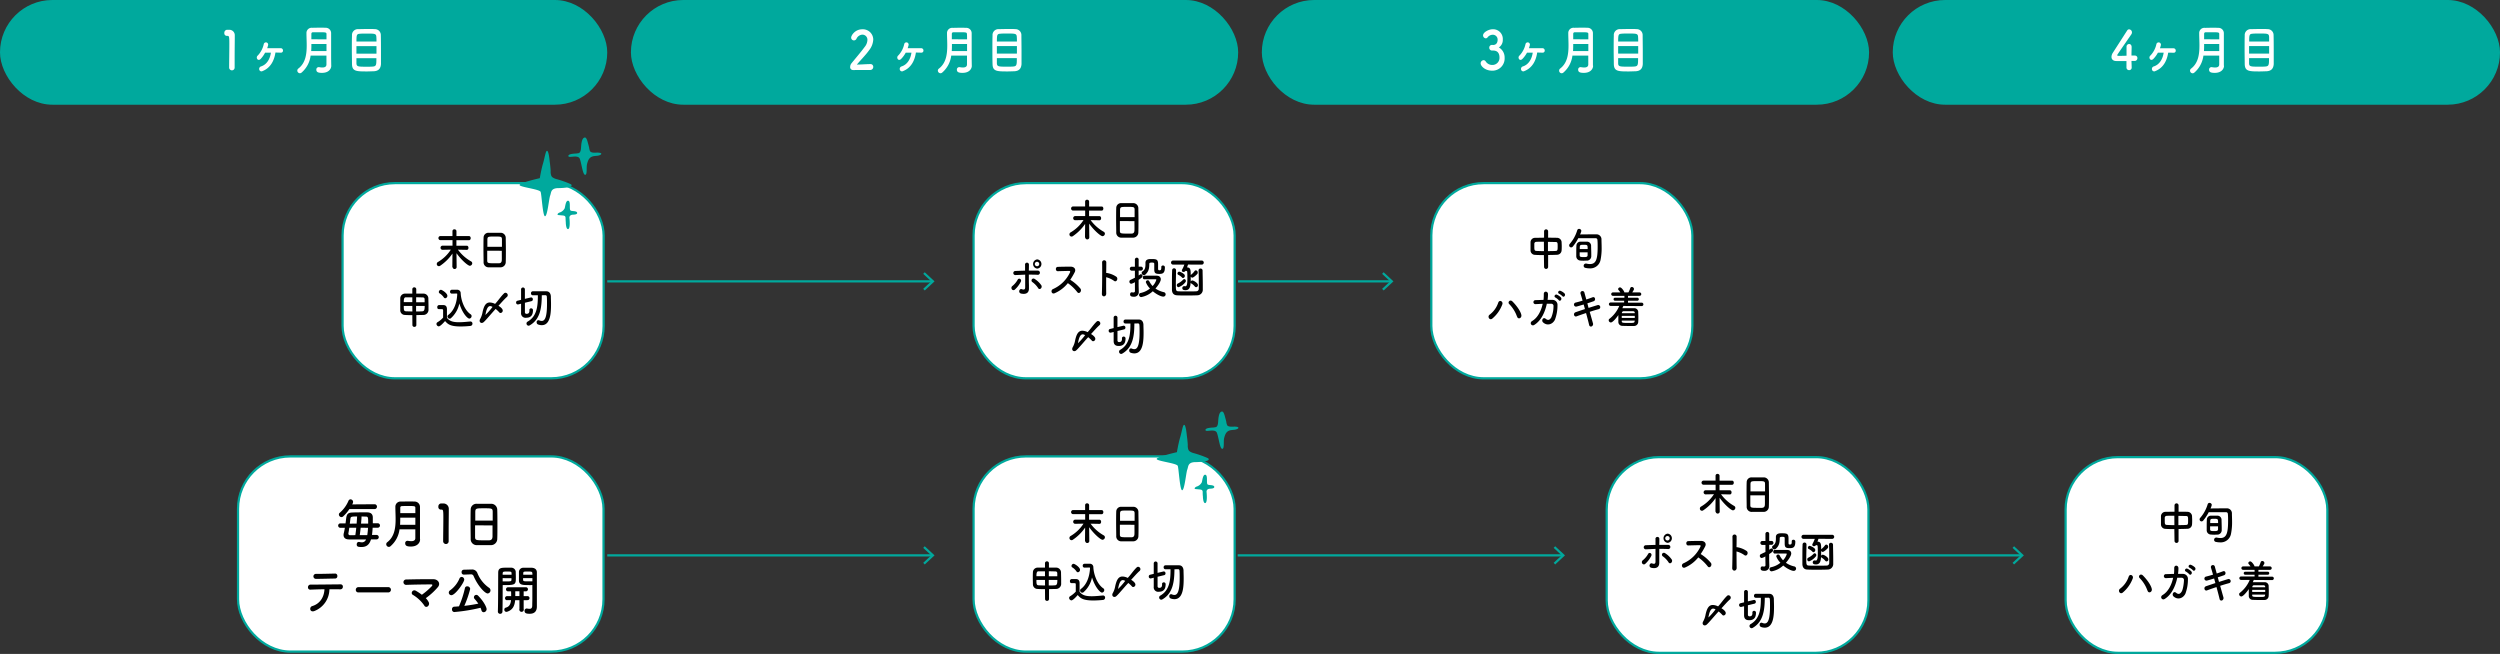 <?xml version="1.0" encoding="UTF-8"?>
<svg xmlns="http://www.w3.org/2000/svg" viewBox="0 0 1122.24 293.55">
  <rect x="0" y="0" width="1122.24" height="293.55" fill="#333333" stroke="none"/>
  <defs>
    <style>.cls-1,.cls-2,.cls-4{fill:#fff;}.cls-1,.cls-2,.cls-5{stroke:#00a99d;stroke-miterlimit:10;}.cls-1{stroke-width:1px;}.cls-3{fill:#00a99d;}.cls-5{fill:none;}</style>
  </defs>
  <g id="レイヤー_2" data-name="レイヤー 2">
    <g id="レイヤー_1-2" data-name="レイヤー 1">
      <rect class="cls-1" x="153.78" y="82.2" width="117.19" height="87.62" rx="23.5"></rect>
      <rect class="cls-1" x="437.04" y="82.2" width="117.19" height="87.62" rx="23.5"></rect>
      <rect class="cls-1" x="642.51" y="82.2" width="117.19" height="87.62" rx="23.5"></rect>
      <rect class="cls-1" x="437.04" y="204.88" width="117.19" height="87.62" rx="23.5"></rect>
      <rect class="cls-2" x="721.24" y="205.2" width="117.5" height="87.85" rx="23.5"></rect>
      <rect class="cls-2" x="927.24" y="205.2" width="117.5" height="87.85" rx="23.5"></rect>
      <rect class="cls-3" width="272.59" height="47" rx="23.5"></rect>
      <path class="cls-4" d="M104.14,31.58a1.26,1.26,0,0,1-1.28-1.32c0-2.23.09-7.35.09-10.52,0-3.37-.11-3.63-.85-3.63h-.3a1.15,1.15,0,0,1-1.1-1.28,1.36,1.36,0,0,1,1.12-1.46c.44,0,.61,0,1.06,0a2.43,2.43,0,0,1,2.51,2.58c0,.31,0,.74,0,1.27,0,1.92-.06,5.14-.06,8.58,0,1.49,0,3,0,4.49v0A1.22,1.22,0,0,1,104.14,31.58Z"></path>
      <path class="cls-4" d="M117.87,31.9a1,1,0,0,1-1.49-.65,1.16,1.16,0,0,1,.75-1.42c2.58-.79,4.07-3.29,4.48-6.2H119A12.07,12.07,0,0,1,117,26.47c-.61.6-1.21.5-1.54,0a1.19,1.19,0,0,1,.26-1.56,10.64,10.64,0,0,0,2.69-5.14,1,1,0,1,1,1.94.5,13,13,0,0,1-.41,1.37c1.88,0,4.89,0,6.18,0a1,1,0,0,1,.91,1,.9.9,0,0,1-.95,1c-.54,0-1.45-.05-2.44-.05C123.1,27.33,121.31,30.55,117.87,31.9Z"></path>
      <path class="cls-4" d="M148.71,29.49c0,1.42-1.15,3.22-4.16,3.22-1.57,0-2.55-.26-2.55-1.41a1.06,1.06,0,0,1,1-1.16.61.61,0,0,1,.23,0,8.27,8.27,0,0,0,1.48.16c1,0,1.83-.31,1.83-1.39s0-2.52,0-3.94h-7.11a11.93,11.93,0,0,1-4.06,7.62,1.19,1.19,0,0,1-.76.29,1.21,1.21,0,0,1-1.15-1.21,1.13,1.13,0,0,1,.48-.91c3.22-2.47,3.74-6.42,3.74-10.38,0-1.88-.11-3.75-.11-5.48a2.34,2.34,0,0,1,2.6-2.43c1,0,2.2-.05,3.39-.05.87,0,1.73,0,2.47.05a2.41,2.41,0,0,1,2.61,2.43v1.71c0,2.26,0,4.66,0,6.8,0,.93,0,1.82,0,2.64l.05,3.39Zm-2.15-9.75h-6.78c0,1.05,0,2.11-.09,3.19h6.87Zm0-2.07c0-.84,0-1.66,0-2.38s-.32-.82-2.85-.82c-1.11,0-2.23,0-3.14,0-.5,0-.8.22-.8.77,0,.75,0,1.56,0,2.38Z"></path>
      <path class="cls-4" d="M167.63,32c-.84,0-1.84.07-2.83.07-4.91,0-6.71-.05-6.79-3.29,0-1.45-.07-3.85-.07-6.3s0-4.93.07-6.51a2.64,2.64,0,0,1,2.79-2.89c.88,0,2.76-.07,4.47-.07,1.17,0,2.27,0,3,.07a2.64,2.64,0,0,1,2.68,2.69c.05,1.54.07,4.4.07,7.12,0,2.38,0,4.64,0,5.84C170.87,31,169.73,31.92,167.63,32ZM169,20.7h-9v3.39h9Zm0-2.05c0-.76,0-1.44-.05-1.94-.06-1.61-.56-1.64-4.34-1.64-1.19,0-2.32,0-3,.08-1.51.09-1.6.5-1.6,3.5Zm-9,7.48c0,.89,0,1.66,0,2.19.05,1.61.67,1.63,4.61,1.63,1,0,2,0,2.68-.07,1.67-.1,1.67-.82,1.67-3.75Z"></path>
      <path d="M203.05,119.93l.06-6.11a20.64,20.64,0,0,1-5.51,5.47.95.95,0,0,1-1.53-.8,1,1,0,0,1,.56-.9,17.23,17.23,0,0,0,5.76-5.53l-3.84.08h0a.94.94,0,0,1,0-1.86l4.58,0,0-2.48h-5.53a.93.93,0,0,1,0-1.84h5.51l0-2.2v0a.81.81,0,0,1,.87-.82.86.86,0,0,1,.92.84c0,.8,0,1.52,0,2.2h5.65c.49,0,.74.46.74.92s-.25.92-.74.92h-5.67c0,.78,0,1.58,0,2.48l4.67,0c.48,0,.74.48.74.94s-.24.92-.73.92h0l-4-.08a18.66,18.66,0,0,0,5.9,5.25,1,1,0,0,1,.53.84,1.16,1.16,0,0,1-1.07,1.14c-.86,0-3.9-2.66-6-5.65,0,2.15.06,4.37.06,6.29a.91.91,0,0,1-1.81,0Z"></path>
      <path d="M224.8,120c-.79,0-1.76,0-2.72,0s-1.87,0-2.61,0a2.24,2.24,0,0,1-2.39-2.42c0-1.3-.06-3.49-.06-5.67,0-1.94,0-3.9.06-5.24a2.16,2.16,0,0,1,2.25-2.18c.68,0,1.85,0,3,0,1,0,1.89,0,2.51,0a2.3,2.3,0,0,1,2.19,2.34c0,1.22.06,3.22.06,5.22,0,2.2,0,4.4-.06,5.47A2.36,2.36,0,0,1,224.8,120Zm.52-9.21c0-1.26,0-2.42,0-3.22,0-1.38-.31-1.4-3.19-1.4-3,0-3.3,0-3.35,1.4,0,.82,0,2,0,3.22Zm-6.61,1.76c0,1.68,0,3.28,0,4.25,0,1.3.23,1.38,3.3,1.38.7,0,1.42,0,1.89,0,1,0,1.31-.56,1.35-1.42s0-2.59,0-4.19Z"></path>
      <path d="M185.09,141.46c-1.19,0-2.32,0-3.28-.08a2.09,2.09,0,0,1-2.14-2.14c0-.78,0-1.72,0-2.66s0-1.88,0-2.62a2.13,2.13,0,0,1,2.14-2.16c1,0,2.11,0,3.28,0v-1.94a.84.84,0,0,1,.87-.88.86.86,0,0,1,.9.88v1.94c1.18,0,2.34,0,3.31,0a2.18,2.18,0,0,1,2.12,2.14c0,.86.06,2.08.06,3.2,0,.64,0,1.24,0,1.72a2.3,2.3,0,0,1-2.34,2.52l-3.11.06v4.47a.83.83,0,0,1-.89.82.82.82,0,0,1-.88-.82Zm0-8c-1.08,0-2.11,0-2.92,0s-.92.9-.92,2.18h3.84Zm0,3.88h-3.84c0,1.72,0,2.36,1,2.4s1.82.06,2.87.08Zm5.52-1.66c0-.48,0-.94,0-1.3,0-.58-.27-.86-.88-.88-.81,0-1.84-.06-2.92-.06v2.24Zm-3.83,1.66v2.48c1,0,2,0,2.86-.08s1-.86,1-2.4Z"></path>
      <path d="M196.93,146.51a1.15,1.15,0,0,1-1-1.1.88.88,0,0,1,.45-.76,11.09,11.09,0,0,0,2.53-2.07c0-.89,0-1.68,0-2.44v-.82c0-.48-.18-.54-.83-.54h-.79c-.38,0-1,0-1-.84a.88.88,0,0,1,.8-1c.65,0,1.24,0,1.83,0,1.17,0,1.71.6,1.71,1.88s0,2.54,0,3.83c1.15,1.58,2.9,2,5.42,2,1.76,0,3.65-.22,5.06-.34h.09a.91.91,0,0,1,.88,1,1,1,0,0,1-.92,1,42.91,42.91,0,0,1-4.37.24c-4.78,0-5.82-1.1-7-2.44C198.36,145.75,197.42,146.51,196.93,146.51Zm2.29-13a5.88,5.88,0,0,0-1.86-1.8.71.71,0,0,1-.37-.62,1,1,0,0,1,.95-1c.47,0,2.88,1.52,2.88,2.68a1.09,1.09,0,0,1-.95,1.12A.79.79,0,0,1,199.22,133.48Zm3.64-1.7h-.06a.8.8,0,0,1-.77-.86.81.81,0,0,1,.79-.88c.69,0,1.53,0,2.31,0a1.52,1.52,0,0,1,1.67,1.44c.11,3.24,1.69,7.72,4.47,9.58a.94.94,0,0,1,.43.79,1.13,1.13,0,0,1-1,1.14c-.87,0-3.17-2.45-4.5-6.81a12.09,12.09,0,0,1-3.84,6.67.74.74,0,0,1-.5.18,1,1,0,0,1-1-1,.88.88,0,0,1,.38-.7c2.69-2,3.82-5.6,4-9.06,0-.12,0-.22,0-.34s-.07-.2-.29-.2h0Z"></path>
      <path d="M217.13,144.59a1.36,1.36,0,0,1-.9.38.94.94,0,0,1-.92-1,1.33,1.33,0,0,1,.18-.68,9.7,9.7,0,0,0,1.15-3.29c.54-2.32,1.25-4.22,3.24-4.22a5.66,5.66,0,0,1,2.36.64c1.35-1.42,2.54-3.3,4-4.7a.94.94,0,0,1,.69-.3,1.09,1.09,0,0,1,1,1.06,1.12,1.12,0,0,1-.41.84c-1.15,1-2.54,2.64-3.76,3.94,1.87,1.16,1.92,1.9,1.92,2.18a1.07,1.07,0,0,1-1,1.06.72.72,0,0,1-.5-.22,13.29,13.29,0,0,0-1.69-1.6C220.62,140.68,218.16,143.71,217.13,144.59Zm2.92-7.19c-1.35,0-1.84,2.26-2.16,4a29.16,29.16,0,0,0,3.2-3.62A2.24,2.24,0,0,0,220.05,137.4Z"></path>
      <path d="M237.63,139.26a.78.78,0,0,1,.78-.86.82.82,0,0,1,.84.82c0,1.42-.34,3.41-3,3.41a2,2,0,0,1-2.34-2.23c0-.3,0-2.06,0-4.06l-1.31.32a.68.68,0,0,1-.2,0,.8.8,0,0,1-.72-.86.77.77,0,0,1,.59-.8l1.64-.4c0-2.24,0-4.34,0-4.6a.86.86,0,1,1,1.71,0c0,.34,0,2.16,0,4.16l2.7-.64a.5.5,0,0,1,.17,0,.8.8,0,0,1,.7.88.77.77,0,0,1-.56.78l-3,.72c0,2.1,0,4,0,4.32a.69.69,0,0,0,.77.66c1.1,0,1.26-.76,1.26-1.56v-.1Zm5.58-6.72c-.05,5.56-.64,10.77-5.45,13.53a1.07,1.07,0,0,1-.52.14,1,1,0,0,1-.9-1,.94.94,0,0,1,.48-.82c4.22-2.41,4.63-6.91,4.63-11.85-.83,0-1.62,0-2.31,0h0a.8.8,0,0,1-.78-.88.82.82,0,0,1,.78-.9c.75,0,1.65,0,2.55,0,1.26,0,2.56,0,3.59,0,1.2,0,1.92.9,2,2.26,0,1,.07,2.2.07,3.4,0,3.64-.11,9.55-4.16,9.55a4.81,4.81,0,0,1-1.62-.3,1,1,0,0,1-.67-1,.84.84,0,0,1,.78-.94,1,1,0,0,1,.38.08,2.82,2.82,0,0,0,1.13.26c1.44,0,2.36-1.74,2.36-7.73,0-1.1,0-2.16-.07-3.06,0-.56-.29-.78-.67-.78Z"></path>
      <path d="M487.05,106.6l.06-6.1A20.6,20.6,0,0,1,481.6,106a.95.95,0,0,1-1.53-.8,1,1,0,0,1,.56-.9,17.19,17.19,0,0,0,5.76-5.52l-3.84.08h0a.94.94,0,0,1,0-1.86l4.58,0,0-2.48h-5.53a.93.93,0,0,1,0-1.84h5.51l0-2.2v0a.81.81,0,0,1,.87-.82.86.86,0,0,1,.92.84c0,.8,0,1.52,0,2.2h5.65c.49,0,.74.46.74.92s-.25.92-.74.92h-5.67c0,.78,0,1.58,0,2.48l4.67,0c.48,0,.74.48.74.94s-.24.92-.73.92h0l-4-.08a18.5,18.5,0,0,0,5.9,5.24,1,1,0,0,1,.53.84,1.16,1.16,0,0,1-1.07,1.14c-.86,0-3.9-2.66-6-5.64,0,2.14.06,4.36.06,6.28a.91.91,0,0,1-1.81,0Z"></path>
      <path d="M508.8,106.68c-.79,0-1.76,0-2.72,0s-1.87,0-2.61,0a2.24,2.24,0,0,1-2.39-2.42c0-1.3-.06-3.48-.06-5.66,0-1.94,0-3.9.06-5.24a2.16,2.16,0,0,1,2.25-2.18c.68,0,1.85,0,3,0,1,0,1.89,0,2.51,0A2.3,2.3,0,0,1,511,93.52c0,1.22.06,3.22.06,5.22,0,2.2,0,4.4-.06,5.46A2.36,2.36,0,0,1,508.8,106.68Zm.52-9.2c0-1.26,0-2.42,0-3.22,0-1.38-.31-1.4-3.19-1.4-3,0-3.3,0-3.35,1.4,0,.82,0,2,0,3.22Zm-6.61,1.76c0,1.68,0,3.28,0,4.24,0,1.3.23,1.38,3.3,1.38.7,0,1.42,0,1.89,0,1,0,1.31-.56,1.35-1.42s0-2.58,0-4.18Z"></path>
      <path d="M454.2,129.82a1.05,1.05,0,0,1,.24-1.42,9.63,9.63,0,0,0,2.39-2.84c.51-1,2-.22,1.39.94a12.17,12.17,0,0,1-2.74,3.56A.86.86,0,0,1,454.2,129.82Zm1.59-6.34a.92.92,0,1,1,0-1.84c1.42-.06,2.9-.12,4.36-.14,0-1.06,0-2,0-2.52a.88.88,0,1,1,1.73-.08c0,.62,0,1.54-.05,2.58,1.38,0,2.75,0,4.08,0a.94.94,0,1,1-.07,1.88c-1.33-.08-2.68-.08-4-.08,0,1.62,0,3.34.05,4.72,0,.64,0,1,0,1.52,0,1.58-.86,2.78-3.44,2.28-1.6-.32-.9-2.38.2-2,.74.26,1.53.38,1.55-.72,0-1.42,0-3.7,0-5.8C458.69,123.36,457.23,123.42,455.79,123.48ZM466,129.3a9.92,9.92,0,0,0-2.63-2.72.87.87,0,0,1,1-1.42,10.42,10.42,0,0,1,3.1,2.94,1.16,1.16,0,0,1-.29,1.44A.74.74,0,0,1,466,129.3Zm-.38-8.72a2.08,2.08,0,0,1,0-4.14,2.08,2.08,0,0,1,0,4.14Zm0-3.06a1,1,0,1,0,.9,1A1,1,0,0,0,465.6,117.52Z"></path>
      <path d="M473.36,131.66c-1.32.54-1.93-1.42-.58-1.94a15.25,15.25,0,0,0,7.54-7.44c.17-.34.09-.66-.3-.66-1.14,0-3.62.08-5.21.12-1.08,0-1.15-1.88,0-1.94,1.32-.06,4-.1,5.78-.1,1.62,0,2.54,1.14,1.84,2.5a31.9,31.9,0,0,1-2,3.4,19.06,19.06,0,0,1,4.61,4c.72,1.12-.63,2.68-1.48,1.5a19.3,19.3,0,0,0-4.21-4A15.3,15.3,0,0,1,473.36,131.66Z"></path>
      <path d="M496.58,131.78c0,1.62-2,1.68-1.95.08.13-3.24.18-11.08.11-14a.94.94,0,1,1,1.87,0c0,1,0,2.72-.05,4.68a1.72,1.72,0,0,1,.31,0,10.53,10.53,0,0,1,4.32,1.74c.93.88-.09,2.62-1.12,1.78a10.58,10.58,0,0,0-3.51-1.62C496.54,127.28,496.54,130.16,496.58,131.78Z"></path>
      <path d="M509.45,126.66a5.09,5.09,0,0,1-1.61.72.91.91,0,0,1-.86-.94.86.86,0,0,1,.52-.82c.72-.34,1.35-.64,1.95-.94V121.5h-1.52a.89.89,0,0,1,0-1.76h1.52l0-3.08a.89.89,0,0,1,.86-1,.85.85,0,0,1,.83.94v3.1h1.15a.89.89,0,0,1,0,1.76h-1.15v2.22c.22-.14.43-.3.65-.46a.62.62,0,0,1,.38-.14.79.79,0,0,1,.7.82c0,.44-.25.76-1.75,1.72v2.4c0,.32.06,2.12.07,2.82V131a2.05,2.05,0,0,1-2.26,2.2c-1.23,0-1.64-.36-1.64-1.08,0-.46.25-.9.7-.9a.44.44,0,0,1,.16,0,2.54,2.54,0,0,0,.58.08c.38,0,.74-.14.74-.66Zm4.25-1.26a.75.75,0,0,1-.69-.82c0-.42.22-.82.65-.82.74,0,1.71,0,2.7,0s2,0,2.88,0c1.28,0,1.84.78,1.84,1.6,0,1-1.21,2.84-2.4,4.16a11,11,0,0,0,3.69,1.62,1,1,0,0,1-.25,2c-.93,0-3-1-4.63-2.4a10.29,10.29,0,0,1-5.23,2.62,1,1,0,0,1-.94-1,.86.86,0,0,1,.77-.86,9.73,9.73,0,0,0,4.14-2,7.8,7.8,0,0,1-1.87-2.86.85.85,0,0,1,.87-.82.73.73,0,0,1,.66.42,9.46,9.46,0,0,0,1.51,2.16,7.21,7.21,0,0,0,1.68-2.8c0-.24-.31-.24-.43-.24H517.4c-1.22,0-2.64,0-3.69,0Zm7.59-5.48a.71.71,0,0,1,.76-.74.81.81,0,0,1,.86.76v.14c0,2.58-1,2.88-2.55,2.88-2,0-2.22-.58-2.22-2.32,0-.72,0-1.58,0-2.18,0-.44-.22-.6-1.08-.6-1,0-1.15.26-1.15.64,0,1.84-.2,3.32-1.68,4.68a1.12,1.12,0,0,1-.74.32,1,1,0,0,1-1-1,.78.78,0,0,1,.38-.66c1.1-.74,1.32-1.68,1.32-3.2,0-.22,0-.46,0-.7v0c0-1.64,1.69-1.66,2.5-1.66,2.47,0,3.17.1,3.17,2.4,0,.64,0,1.18,0,1.74s0,.9.55.9.9,0,.9-1.26v-.14Z"></path>
      <path d="M533.3,118.76c-.15.44-.29.86-.45,1.28H533c1.51.1,1.51,1.36,1.51,3.48a1,1,0,0,1,.26-.28,7.33,7.33,0,0,0,1.44-1.52.75.75,0,0,1,.61-.36.94.94,0,0,1,.84,1,.91.91,0,0,1-.23.64c-.49.58-1.73,1.64-2.2,1.64a.82.82,0,0,1-.72-.5c0,1.82,0,2,0,2.28a.8.8,0,0,1,.73-.52c.49,0,2.51,1.08,2.51,2.08a.89.89,0,0,1-.8.94.79.79,0,0,1-.61-.32,5.36,5.36,0,0,0-1.47-1.28.77.77,0,0,1-.4-.46c-.11,1.54-.27,3.4-2.29,3.4-.91,0-1.44-.22-1.44-.92a.82.82,0,0,1,.76-.88,1.26,1.26,0,0,1,.27,0,1.22,1.22,0,0,0,.34.06c.63,0,.9-.84.9-3.34,0-1,0-2.18-.07-3.06,0-.38-.23-.5-.54-.52l-.24,0a1,1,0,0,1-.86.48.69.69,0,0,1-.77-.64.86.86,0,0,1,.12-.44,13.26,13.26,0,0,0,1-2.22h-5.07a.91.91,0,0,1,0-1.82h13a.92.92,0,0,1,0,1.82Zm-.51,13.88c-1.67,0-3.31,0-4.43-.08-1.47-.06-2.27-.92-2.28-2.6,0-.62,0-1.34,0-2.12,0-2.1,0-4.56.09-6.44a.88.88,0,1,1,1.75,0v0c0,1.6-.09,4.16-.09,6.18,0,2.62,0,3.12,1.09,3.18s2.56.06,4.06.06,3,0,4-.06a1.12,1.12,0,0,0,1.15-1.22c0-.68,0-1.54,0-2.46,0-1.94,0-4.14-.11-5.62v-.06a.83.83,0,0,1,.89-.86.9.9,0,0,1,.93.92c0,1.32.09,4.1.09,6.4,0,.76,0,1.48,0,2.06a2.49,2.49,0,0,1-2.5,2.64C536.18,132.62,534.47,132.64,532.79,132.64Zm-3.74-3.72a.84.84,0,0,1-.78-.88.81.81,0,0,1,.45-.76,8,8,0,0,0,2.43-1.78.63.63,0,0,1,.47-.22.81.81,0,0,1,.71.84.93.93,0,0,1-.26.62A6.91,6.91,0,0,1,529.05,128.92Zm1.53-4.38a5.87,5.87,0,0,0-1.66-1.18.63.63,0,0,1-.36-.56.87.87,0,0,1,.79-.86,5.32,5.32,0,0,1,2.25,1.22.9.9,0,0,1,.26.64.93.93,0,0,1-.78,1A.63.63,0,0,1,530.58,124.54Z"></path>
      <path d="M483.13,157.26a1.36,1.36,0,0,1-.9.38.94.94,0,0,1-.92-1,1.44,1.44,0,0,1,.18-.68,9.64,9.64,0,0,0,1.15-3.28c.54-2.32,1.25-4.22,3.24-4.22a5.66,5.66,0,0,1,2.36.64c1.35-1.42,2.54-3.3,4-4.7a.94.94,0,0,1,.69-.3,1.09,1.09,0,0,1,1,1.06,1.12,1.12,0,0,1-.41.84c-1.15,1-2.54,2.64-3.76,3.94,1.87,1.16,1.92,1.9,1.92,2.18a1.07,1.07,0,0,1-1,1.06.72.72,0,0,1-.5-.22,13.29,13.29,0,0,0-1.69-1.6C486.62,153.36,484.16,156.38,483.13,157.26Zm2.92-7.18c-1.35,0-1.84,2.26-2.16,4a29.16,29.16,0,0,0,3.2-3.62A2.24,2.24,0,0,0,486.05,150.08Z"></path>
      <path d="M503.63,151.94a.78.78,0,0,1,.78-.86.82.82,0,0,1,.84.82c0,1.42-.34,3.4-3,3.4-.8,0-2.34-.08-2.34-2.22,0-.3,0-2.06,0-4.06l-1.31.32a.68.68,0,0,1-.2,0,.8.8,0,0,1-.72-.86.77.77,0,0,1,.6-.8l1.63-.4c0-2.24,0-4.34,0-4.6a.86.86,0,1,1,1.71,0c0,.34,0,2.16,0,4.16l2.71-.64a.41.41,0,0,1,.16,0,.8.8,0,0,1,.7.88.77.77,0,0,1-.56.78l-3,.72c0,2.1,0,4,0,4.32a.69.69,0,0,0,.77.66c1.1,0,1.26-.76,1.26-1.56v-.1Zm5.58-6.72c0,5.56-.64,10.76-5.45,13.52a1.07,1.07,0,0,1-.52.14,1,1,0,0,1-.9-1,.94.94,0,0,1,.48-.82c4.22-2.4,4.63-6.9,4.63-11.84-.83,0-1.62,0-2.31,0h0a.8.8,0,0,1-.78-.88.82.82,0,0,1,.78-.9c.75,0,1.65,0,2.55,0,1.26,0,2.56,0,3.59,0,1.2,0,1.92.9,2,2.26,0,1,.07,2.2.07,3.4,0,3.64-.11,9.54-4.16,9.54a4.81,4.81,0,0,1-1.62-.3,1,1,0,0,1-.67-1,.84.84,0,0,1,.78-.94,1,1,0,0,1,.38.08,2.82,2.82,0,0,0,1.13.26c1.44,0,2.36-1.74,2.36-7.72,0-1.1,0-2.16-.07-3.06,0-.56-.29-.78-.67-.78Z"></path>
      <rect class="cls-3" x="283.22" width="272.59" height="47" rx="23.5"></rect>
      <path class="cls-4" d="M382.85,31.44A1.27,1.27,0,0,1,381.64,30a2.6,2.6,0,0,1,.63-1.63c1.49-1.88,4-4.74,5.9-7.33A5.23,5.23,0,0,0,389.38,18a2.28,2.28,0,0,0-2.25-2.45,3.13,3.13,0,0,0-2.66,1.85,1.25,1.25,0,0,1-2.39-.55c0-.84,1.64-3.7,5-3.7A4.65,4.65,0,0,1,392,17.72a8.35,8.35,0,0,1-1.8,4.76c-1.64,2.3-3.76,4.35-5.55,6.51,1.79,0,4.24-.22,6-.22A1.21,1.21,0,0,1,392,30a1.36,1.36,0,0,1-1.37,1.42Z"></path>
      <path class="cls-4" d="M405.41,31.9a1,1,0,0,1-1.49-.65,1.17,1.17,0,0,1,.75-1.42c2.58-.79,4.07-3.29,4.48-6.2h-2.57a12.07,12.07,0,0,1-2.08,2.84c-.6.6-1.21.5-1.53,0a1.18,1.18,0,0,1,.25-1.56,10.64,10.64,0,0,0,2.69-5.14,1,1,0,1,1,1.94.5,13,13,0,0,1-.41,1.37c1.88,0,4.89,0,6.19,0a1,1,0,0,1,.9,1,.9.9,0,0,1-.95,1c-.54,0-1.45-.05-2.44-.05C410.64,27.33,408.85,30.55,405.41,31.9Z"></path>
      <path class="cls-4" d="M436.25,29.49c0,1.42-1.15,3.22-4.16,3.22-1.57,0-2.55-.26-2.55-1.41a1.06,1.06,0,0,1,1-1.16.69.69,0,0,1,.24,0,8.07,8.07,0,0,0,1.47.16c1,0,1.83-.31,1.83-1.39s0-2.52,0-3.94H427a11.93,11.93,0,0,1-4.06,7.62,1.19,1.19,0,0,1-.76.29A1.21,1.21,0,0,1,421,31.7a1.13,1.13,0,0,1,.48-.91c3.22-2.47,3.74-6.42,3.74-10.38,0-1.88-.11-3.75-.11-5.48a2.34,2.34,0,0,1,2.6-2.43c1,0,2.2-.05,3.39-.05.87,0,1.73,0,2.47.05a2.41,2.41,0,0,1,2.61,2.43v1.71c0,2.26,0,4.66,0,6.8,0,.93,0,1.82,0,2.64l.05,3.39Zm-2.14-9.75h-6.79c0,1.05,0,2.11-.09,3.19h6.88Zm0-2.07c0-.84,0-1.66-.05-2.38s-.32-.82-2.85-.82c-1.1,0-2.23,0-3.14,0-.49,0-.8.22-.8.77,0,.75,0,1.56,0,2.38Z"></path>
      <path class="cls-4" d="M455.17,32c-.84,0-1.84.07-2.83.07-4.91,0-6.71-.05-6.79-3.29-.05-1.45-.07-3.85-.07-6.3s0-4.93.07-6.51a2.64,2.64,0,0,1,2.79-2.89c.88,0,2.76-.07,4.47-.07,1.17,0,2.27,0,3,.07a2.65,2.65,0,0,1,2.69,2.69c0,1.54.06,4.4.06,7.12,0,2.38,0,4.64,0,5.84C458.41,31,457.27,31.92,455.17,32Zm1.32-11.32h-9v3.39h9Zm0-2.05c0-.76,0-1.44-.05-1.94-.06-1.61-.56-1.64-4.34-1.64-1.19,0-2.32,0-3,.08-1.51.09-1.6.5-1.6,3.5Zm-9,7.48c0,.89,0,1.66,0,2.19.05,1.61.68,1.63,4.61,1.63,1,0,2,0,2.68-.07,1.67-.1,1.67-.82,1.67-3.75Z"></path>
      <rect class="cls-3" x="566.43" width="272.59" height="47" rx="23.5"></rect>
      <path class="cls-4" d="M670.33,20.19c1.32-.05,1.95-1,1.95-2.42A2.16,2.16,0,0,0,670,15.6a3,3,0,0,0-2.29,1.25,1,1,0,0,1-.76.36,1.33,1.33,0,0,1-1.21-1.34c0-1.35,2.48-2.74,4.36-2.74a4.34,4.34,0,0,1,4.5,4.64,4,4,0,0,1-1.75,3.53,5.18,5.18,0,0,1,2.57,4.64,5.48,5.48,0,0,1-5.6,5.79c-3.22,0-5.16-2.12-5.16-3.25A1.42,1.42,0,0,1,666,27a1.15,1.15,0,0,1,.85.46A3.48,3.48,0,0,0,670,29.16a3.18,3.18,0,0,0,3.12-3.27c0-2.45-1.32-3.2-2.86-3.2H670c-.13,0-.24,0-.33,0a1.24,1.24,0,0,1-1.14-1.28,1.2,1.2,0,0,1,1.12-1.25Z"></path>
      <path class="cls-4" d="M684.3,31.9a1,1,0,0,1-1.49-.65,1.17,1.17,0,0,1,.75-1.42c2.58-.79,4.07-3.29,4.48-6.2h-2.57a12.07,12.07,0,0,1-2.08,2.84c-.6.6-1.21.5-1.53,0a1.17,1.17,0,0,1,.26-1.56,10.71,10.71,0,0,0,2.68-5.14,1,1,0,1,1,1.94.5,13,13,0,0,1-.41,1.37c1.88,0,4.89,0,6.19,0a1,1,0,0,1,.9,1,.9.9,0,0,1-.95,1c-.54,0-1.45-.05-2.44-.05C689.53,27.33,687.74,30.55,684.3,31.9Z"></path>
      <path class="cls-4" d="M715.14,29.49c0,1.42-1.15,3.22-4.15,3.22-1.58,0-2.56-.26-2.56-1.41a1.06,1.06,0,0,1,1-1.16.66.66,0,0,1,.24,0,8.07,8.07,0,0,0,1.47.16c1,0,1.83-.31,1.83-1.39s0-2.52,0-3.94h-7.12a11.93,11.93,0,0,1-4.06,7.62,1.14,1.14,0,0,1-1.9-.92,1.14,1.14,0,0,1,.47-.91c3.22-2.47,3.74-6.42,3.74-10.38,0-1.88-.11-3.75-.11-5.48a2.34,2.34,0,0,1,2.6-2.43c1,0,2.2-.05,3.39-.05.87,0,1.73,0,2.47.05a2.41,2.41,0,0,1,2.61,2.43v1.71c0,2.26,0,4.66,0,6.8,0,.93,0,1.82,0,2.64l0,3.39ZM713,19.74h-6.79c0,1.05,0,2.11-.09,3.19H713Zm0-2.07c0-.84,0-1.66,0-2.38s-.32-.82-2.85-.82c-1.1,0-2.23,0-3.14,0-.49,0-.8.22-.8.77,0,.75,0,1.56,0,2.38Z"></path>
      <path class="cls-4" d="M734.06,32c-.84,0-1.84.07-2.83.07-4.91,0-6.7-.05-6.79-3.29,0-1.45-.07-3.85-.07-6.3s0-4.93.07-6.51a2.64,2.64,0,0,1,2.79-2.89c.88,0,2.77-.07,4.47-.07,1.17,0,2.27,0,3,.07a2.65,2.65,0,0,1,2.68,2.69c0,1.54.06,4.4.06,7.12,0,2.38,0,4.64,0,5.84C737.3,31,736.16,31.92,734.06,32Zm1.32-11.32h-9v3.39h9Zm0-2.05c0-.76,0-1.44-.05-1.94-.06-1.61-.56-1.64-4.34-1.64-1.19,0-2.32,0-3,.08-1.51.09-1.6.5-1.6,3.5Zm-9,7.48c0,.89,0,1.66,0,2.19,0,1.61.67,1.63,4.6,1.63,1,0,2,0,2.68-.07,1.67-.1,1.67-.82,1.67-3.75Z"></path>
      <rect class="cls-3" x="849.65" width="272.59" height="47" rx="23.5"></rect>
      <path class="cls-4" d="M956.9,30.26v0a1.12,1.12,0,0,1-1.15,1.23,1.18,1.18,0,0,1-1.19-1.28c0-.84,0-1.82,0-2.81-2.09,0-4.32,0-4.54,0-1.45,0-2.18-.79-2.18-1.85a3.55,3.55,0,0,1,.6-1.85c1.3-2,4.87-7.59,6.43-10a1,1,0,0,1,.88-.53,1.36,1.36,0,0,1,1.28,1.37,1.61,1.61,0,0,1-.3.91c-6.34,9.16-6.34,9.18-6.34,9.35s.35.29.89.29c.73,0,2-.05,3.31-.07,0-1,0-1.88,0-2.6,0-.53,0-1,0-1.27v-.1a1.2,1.2,0,0,1,1.16-1.3c.57,0,1.13.44,1.13,1.37,0,1.13-.07,2.05-.07,3.82l1.49,0h.07a1.1,1.1,0,0,1,1.1,1.17,1.22,1.22,0,0,1-1.25,1.25c-.26,0-.78,0-1.41,0C956.83,28.22,956.88,29.18,956.9,30.26Z"></path>
      <path class="cls-4" d="M967.52,31.9a1,1,0,0,1-1.5-.65,1.17,1.17,0,0,1,.76-1.42c2.57-.79,4.07-3.29,4.48-6.2h-2.58a11.79,11.79,0,0,1-2.07,2.84c-.61.6-1.21.5-1.54,0a1.18,1.18,0,0,1,.26-1.56A10.54,10.54,0,0,0,968,19.81a1,1,0,1,1,2,.5,13,13,0,0,1-.41,1.37c1.88,0,4.89,0,6.18,0a1,1,0,0,1,.91,1,.9.9,0,0,1-.95,1c-.54,0-1.45-.05-2.44-.05C972.75,27.33,971,30.55,967.52,31.9Z"></path>
      <path class="cls-4" d="M998.35,29.49c0,1.42-1.14,3.22-4.15,3.22-1.58,0-2.55-.26-2.55-1.41a1.06,1.06,0,0,1,1-1.16.63.63,0,0,1,.24,0,8.26,8.26,0,0,0,1.47.16c1,0,1.84-.31,1.84-1.39s0-2.52,0-3.94H989.1A12,12,0,0,1,985,32.62a1.17,1.17,0,0,1-.75.29,1.21,1.21,0,0,1-1.15-1.21,1.13,1.13,0,0,1,.48-.91c3.22-2.47,3.74-6.42,3.74-10.38,0-1.88-.11-3.75-.11-5.48a2.33,2.33,0,0,1,2.59-2.43c1,0,2.21-.05,3.4-.05.86,0,1.73,0,2.46.05a2.42,2.42,0,0,1,2.62,2.43v1.71c0,2.26,0,4.66,0,6.8,0,.93,0,1.82,0,2.64l0,3.39Zm-2.14-9.75h-6.79c0,1.05,0,2.11-.08,3.19h6.87Zm0-2.07c0-.84,0-1.66,0-2.38s-.33-.82-2.85-.82c-1.11,0-2.23,0-3.14,0-.5,0-.8.22-.8.77,0,.75,0,1.56,0,2.38Z"></path>
      <path class="cls-4" d="M1017.28,32c-.85,0-1.84.07-2.84.07-4.9,0-6.7-.05-6.79-3.29,0-1.45-.06-3.85-.06-6.3s0-4.93.06-6.51a2.65,2.65,0,0,1,2.79-2.89c.89,0,2.77-.07,4.48-.07,1.17,0,2.27,0,3,.07a2.64,2.64,0,0,1,2.68,2.69c.05,1.54.07,4.4.07,7.12,0,2.38,0,4.64,0,5.84C1020.52,31,1019.37,31.92,1017.28,32Zm1.32-11.32h-9v3.39h9Zm0-2.05c0-.76,0-1.44,0-1.94-.06-1.61-.56-1.64-4.35-1.64-1.18,0-2.31,0-3,.08-1.51.09-1.6.5-1.6,3.5Zm-9,7.48c0,.89,0,1.66,0,2.19,0,1.61.67,1.63,4.61,1.63,1,0,2,0,2.68-.07,1.66-.1,1.66-.82,1.66-3.75Z"></path>
      <path class="cls-3" d="M247.52,79a4.92,4.92,0,0,1-.33-2.25c-.07-1.4-.23-2.78-.42-4.17-.06-.5-.43-4.93-1.24-4.87-.59,0-1,3.13-1.77,5.67s-1.45,6.6-1.45,6.6-8.84,2-9.08,3,9,1.9,9.46,3.15.94,11.1,2,10.94,1.76-8,2.27-9.26.15-3.2,3.33-3.36c.82,0,6.17-.07,6.31-1.25,0-.29-.27-.48-.54-.6a46.43,46.43,0,0,0-5.86-2.1,6.37,6.37,0,0,1-2.09-.84A2.17,2.17,0,0,1,247.52,79Z"></path>
      <path class="cls-3" d="M264.93,68a4.93,4.93,0,0,1-.45-1.65c-.16-.68-.32-1.35-.52-2-.15-.51-.59-2.65-1.38-2.62-1.61.05-1.67,3.67-1.76,4.68-.08.81-.18,2-1,2.31a7.53,7.53,0,0,1-1.77.22c-.53.06-3.13.18-2.9,1.17s4.36-.91,5.15,1.26,1.28,7,2.34,7.1.52-3.35.87-4.76.79-2.78,2.15-3.36,2.94-.13,4.08-1a.37.37,0,0,0,.1-.51.45.45,0,0,0-.23-.14c-1.28-.43-2.73.07-4-.32A1.45,1.45,0,0,1,265,68Z"></path>
      <path class="cls-3" d="M256,94.36c-.5-.82.28-4.19-1-4.25-1.11-.06-1.27,2.81-1.54,3.44a3.91,3.91,0,0,1-2.38,1.9c-.28.08-1.12.72-.69,1a.66.66,0,0,0,.37.1l1.69.16c.9.08,1.39.22,1.43,1.12,0,.66.05,1.32.1,2,0,.49.13,3.15,1.05,3,1.13-.2.59-5,.59-5s-.22-1.38,1.6-1.47c.47,0,2.12-.06,1.84-.94-.2-.66-1.77-.65-2.31-.73a1.39,1.39,0,0,1-.63-.21A.27.27,0,0,1,256,94.36Z"></path>
      <path class="cls-3" d="M533.52,202a4.92,4.92,0,0,1-.33-2.25c-.07-1.4-.23-2.78-.42-4.17-.06-.5-.43-4.93-1.24-4.87-.59,0-1,3.13-1.77,5.67s-1.45,6.6-1.45,6.6-8.84,2-9.08,3,9,1.9,9.46,3.15.94,11.1,2,10.94,1.76-8,2.27-9.26.15-3.2,3.33-3.36c.82,0,6.17-.07,6.31-1.25,0-.29-.27-.48-.54-.6a46.43,46.43,0,0,0-5.86-2.1,6.37,6.37,0,0,1-2.09-.84A2.17,2.17,0,0,1,533.52,202Z"></path>
      <path class="cls-3" d="M550.93,191a4.93,4.93,0,0,1-.45-1.65c-.16-.68-.32-1.35-.52-2-.15-.51-.59-2.65-1.38-2.62-1.61.05-1.67,3.67-1.76,4.68-.08.81-.18,2-1,2.31a7.53,7.53,0,0,1-1.77.22c-.53.06-3.13.18-2.9,1.17s4.36-.91,5.15,1.26,1.28,7,2.34,7.1.52-3.35.87-4.76.79-2.78,2.15-3.36,2.94-.13,4.08-1a.37.37,0,0,0,.1-.51.45.45,0,0,0-.23-.14c-1.28-.43-2.73.07-4-.32a1.45,1.45,0,0,1-.6-.32Z"></path>
      <path class="cls-3" d="M542,217.36c-.5-.82.28-4.19-1-4.25-1.11-.06-1.27,2.81-1.54,3.44a3.91,3.91,0,0,1-2.38,1.9c-.28.08-1.12.72-.69,1a.66.66,0,0,0,.37.1l1.69.16c.9.08,1.39.22,1.43,1.12,0,.66,0,1.32.1,2,0,.49.13,3.15,1.05,3,1.13-.2.59-5,.59-5s-.22-1.38,1.6-1.47c.47,0,2.12-.06,1.84-.94-.2-.66-1.77-.65-2.31-.73a1.39,1.39,0,0,1-.63-.21A.27.27,0,0,1,542,217.36Z"></path>
      <line x1="272.59" y1="126.3" x2="419.51" y2="126.3"></line>
      <line class="cls-5" x1="272.59" y1="126.3" x2="418.43" y2="126.3"></line>
      <polygon class="cls-3" points="415.11 130.39 414.43 129.65 418.04 126.3 414.43 122.94 415.11 122.21 419.51 126.3 415.11 130.39"></polygon>
      <path d="M693.05,114.5c-1.4,0-2.79,0-4-.1a2,2,0,0,1-2-2c0-.62,0-1.24,0-1.86s0-1.18,0-1.72a2,2,0,0,1,2-2.06c1.24,0,2.64-.06,4.08-.06v-2.84a.91.91,0,0,1,1.82,0v2.84c1.46,0,2.9,0,4.2.06a2.08,2.08,0,0,1,1.85,1.9c0,.48.06,1.08.06,1.7s0,1.42-.06,2a2.07,2.07,0,0,1-1.94,2c-1.32.06-2.7.1-4.11.1v5.35a.91.91,0,0,1-1.82,0Zm0-6c-1.25,0-2.44,0-3.42.06a.87.87,0,0,0-.88.84c0,.38,0,.86,0,1.32,0,1.26,0,1.88.93,1.92s2.18.1,3.4.1Zm1.82,4.22c1.21,0,2.4,0,3.46-.08.86,0,.9-.48.9-2s0-2-.92-2-2.19-.06-3.44-.06Z"></path>
      <path d="M706.05,110.64a1,1,0,0,1-.79.42.9.9,0,0,1-.87-.9,1,1,0,0,1,.27-.68,16.39,16.39,0,0,0,3.35-6.1.85.85,0,0,1,.85-.64,1,1,0,0,1,1,.92,7,7,0,0,1-.56,1.58c1.73,0,4.79-.06,6.53-.06h.74a2.25,2.25,0,0,1,2.33,2.36c0,1,.07,2.2.07,3.42a26.14,26.14,0,0,1-.49,5.71,4.68,4.68,0,0,1-4.91,3.8,9,9,0,0,1-1.89-.22.93.93,0,0,1-.78-.94,1,1,0,0,1,.92-1,1.29,1.29,0,0,1,.25,0,7,7,0,0,0,1.64.22c2.68,0,3.47-2,3.47-7.69,0-1.06,0-2.1-.09-3,0-.64-.37-.92-.84-.92s-1.33,0-2.25,0l-5.51,0A20.84,20.84,0,0,1,706.05,110.64Zm6.37,6.33c-.43,0-.93.06-1.42.06s-1.1,0-1.49-.06a1.93,1.93,0,0,1-1.93-1.91c0-.3,0-.64,0-1,0-1.28,0-2.92.07-3.76a1.81,1.81,0,0,1,1.86-1.82c.5,0,1,0,1.56,0s1,0,1.43,0a1.86,1.86,0,0,1,1.74,1.68c0,.9.08,2.66.08,3.92,0,.38,0,.72,0,1A2,2,0,0,1,712.42,117Zm-3.31-3.69c0,.56,0,1,0,1.34,0,.76.59.78,1.94.78,1,0,1.59-.06,1.62-.8,0-.28,0-.78,0-1.32Zm3.58-1.48c0-1.78,0-1.92-1.76-1.92-1.53,0-1.78.06-1.78,1.3,0,.18,0,.4,0,.62Z"></path>
      <path d="M668.74,141.22a11.11,11.11,0,0,0,3.81-5.34c.54-1.56,2.36-.52,1.82.8a15.2,15.2,0,0,1-4.5,6.35C668.66,144,667.49,142.08,668.74,141.22Zm12.22.84a15.1,15.1,0,0,0-3.47-5.56c-.87-.82.34-2.26,1.42-1.2,1.56,1.54,3.58,4.12,4,6C683.28,142.81,681.39,143.63,681,142.06Z"></path>
      <path d="M689.44,136.52a.91.91,0,1,1-.13-1.8c1,0,2.29-.08,3.58-.1A21.91,21.91,0,0,0,693,132c0-1.52,1.91-1.36,1.89.08a19.67,19.67,0,0,1-.18,2.54c.74,0,1.44,0,2.07,0a2.24,2.24,0,0,1,2.37,2.48,18.15,18.15,0,0,1-1.15,6.43c-1.11,2.2-3.54,2.82-5.31,1.2-.92-.84,0-2.58,1.15-1.64s1.89.46,2.52-.57a13,13,0,0,0,1-5,1,1,0,0,0-1-1.18c-.55,0-1.24,0-2,0-.75,3.64-2.48,7.61-5.69,9.55-1.15.7-2.29-1-.84-1.82,2.46-1.48,4-4.53,4.68-7.71C691.45,136.42,690.34,136.48,689.44,136.52Zm8.82-2.94c-.92-.42-.2-1.64.63-1.3a5.45,5.45,0,0,1,1.78,1.22c.7.84-.34,2-.93,1.26A6.52,6.52,0,0,0,698.26,133.58Zm1.64-1.72c-.92-.4-.27-1.62.57-1.32a5.61,5.61,0,0,1,1.82,1.16c.72.8-.29,2-.9,1.28A6.54,6.54,0,0,0,699.9,131.86Z"></path>
      <path d="M713.09,138.22c1.46-.46,2.92-.92,4-1.24a.94.94,0,1,1,.53,1.8c-1,.26-2.51.7-4,1.2.58,2,1.1,3.91,1.44,5.09a1.16,1.16,0,0,1-.59,1.46c-.43.18-1,0-1.13-.72-.29-1.24-.8-3.21-1.37-5.29-1.6.54-3.17,1.08-4.27,1.5s-1.73-1.42-.38-1.88c1.05-.36,2.56-.88,4.16-1.4-.2-.7-.4-1.4-.57-2.06-1.12.34-2.22.68-3.16.92a.92.92,0,1,1-.45-1.78c1-.24,2.06-.54,3.12-.86-.36-1.28-.7-2.38-.92-3.12a.9.9,0,1,1,1.71-.58c.18.72.51,1.86.87,3.18,1-.32,2-.68,2.84-1,1.17-.42,1.55,1.4.45,1.78-.81.28-1.78.62-2.81.94Z"></path>
      <path d="M728.7,137.34c-.13.32-.28.66-.42,1h.07c.6,0,1.26,0,1.93,0,1.1,0,2.25,0,3.33,0a1.76,1.76,0,0,1,1.78,1.52c0,.78.06,1.58.06,2.39s0,1.58-.06,2.34a1.85,1.85,0,0,1-1.87,1.74c-.68,0-1.42,0-2.16,0-1,0-2.05,0-3-.06a1.75,1.75,0,0,1-1.89-1.72c0-.44,0-.86,0-1.3,0-.6,0-1.23,0-1.81-1.37,2-2.74,3.31-3.33,3.31a1,1,0,0,1-1-1,.75.75,0,0,1,.34-.64,14.41,14.41,0,0,0,4.41-5.79l-3.89,0a.77.77,0,1,1,0-1.54l6.07,0V135L725,135a.68.68,0,1,1,0-1.36l4.19,0v-.84l-5.15,0a.77.77,0,1,1,0-1.54l3.33,0a10.19,10.19,0,0,0-.82-1.08.6.6,0,0,1-.18-.42.88.88,0,0,1,.86-.76c.72,0,1.94,1.84,1.94,2.26H731a12.54,12.54,0,0,0,.81-1.88.76.76,0,0,1,.74-.56,1,1,0,0,1,.94.88c0,.28-.13.56-.78,1.56l3.28,0a.77.77,0,0,1,0,1.54l-5.19,0v.84l4.18,0a.68.68,0,0,1,0,1.36l-4.18,0v.86l6.14,0a.77.77,0,0,1,0,1.54Zm5.14,4.45H728v.92h5.85Zm0,2.12H728l0,.24c0,.76.27.82,3.28.82,2,0,2.46,0,2.5-.82Zm0-3.47c0-.46-.27-.72-.83-.74-.77,0-1.67,0-2.5,0l-1.64,0a.78.78,0,0,0-.81.76v.14h5.78Z"></path>
      <line x1="555.74" y1="126.3" x2="625.51" y2="126.3"></line>
      <line class="cls-5" x1="555.74" y1="126.3" x2="624.43" y2="126.3"></line>
      <polygon class="cls-3" points="621.11 130.39 620.43 129.65 624.04 126.3 620.43 122.94 621.11 122.21 625.51 126.3 621.11 130.39"></polygon>
      <rect class="cls-1" x="106.85" y="204.88" width="164.07" height="87.62" rx="23.5"></rect>
      <path d="M166.54,242.15c-.76,2.47-2.16,3.4-4.25,3.4-1.45,0-2.16-.12-2.16-1.15,0-.55.3-1.12.89-1.12a1.06,1.06,0,0,1,.25,0,5.42,5.42,0,0,0,1.15.17,1.94,1.94,0,0,0,1.9-1.3l-7.64,0c-1.71,0-2.46-.82-2.46-2a3.5,3.5,0,0,1,.13-.91c.17-.67.32-1.46.45-2.3h-2a1,1,0,0,1-1-1,1,1,0,0,1,1-1h2.31c.11-.77.2-1.56.3-2.33.24-1.87.85-2.47,2.68-2.54,1.19-.05,2.57-.07,3.95-.07,1,0,2,0,2.87,0,1.51.05,2.39.72,2.44,2.2,0,.36,0,.79,0,1.25s0,.93,0,1.44h2.22a1,1,0,0,1,0,2h-2.29c-.06,1.13-.15,2.25-.3,3.24l2.05,0a1,1,0,0,1,0,2Zm-9.71-13.62a17.64,17.64,0,0,1-2.72,3.22,1.23,1.23,0,0,1-.84.38,1.19,1.19,0,0,1-1.14-1.15.94.94,0,0,1,.38-.79,14.56,14.56,0,0,0,3.93-5.4,1,1,0,0,1,.89-.64,1.2,1.2,0,0,1,1.18,1.15,2.13,2.13,0,0,1-.43,1.12l10.19-.07a1.1,1.1,0,0,1,0,2.18Zm2.68,11.7c.15-1,.3-2.18.41-3.33h-3.13c-.13,1-.28,1.89-.41,2.54,0,.05,0,.1,0,.14a.69.69,0,0,0,.73.67Zm.58-5.2c.08-1.15.17-2.23.21-3.19-2.5,0-2.89.07-3,1-.06.6-.17,1.39-.28,2.23Zm1.81,1.87c-.11,1.17-.26,2.3-.41,3.33l3.37,0a28.17,28.17,0,0,0,.34-3.31Zm3.37-1.87v-.67c0-1.92-.07-2.42-.85-2.45l-2.13-.07c0,1-.13,2.06-.22,3.19Z"></path>
      <path d="M188.58,242.13c0,1.41-1.14,3.21-4.14,3.21-1.57,0-2.54-.27-2.54-1.42a1,1,0,0,1,1-1.15.69.69,0,0,1,.24,0,8.05,8.05,0,0,0,1.46.16c1,0,1.84-.31,1.84-1.39s0-2.51,0-3.93h-7.1a11.91,11.91,0,0,1-4.06,7.6,1.12,1.12,0,0,1-.75.29,1.21,1.21,0,0,1-1.15-1.2,1.12,1.12,0,0,1,.48-.91c3.21-2.47,3.73-6.4,3.73-10.36,0-1.87-.11-3.74-.11-5.46a2.32,2.32,0,0,1,2.59-2.42c1,0,2.2-.05,3.39-.05.86,0,1.73,0,2.46.05a2.41,2.41,0,0,1,2.61,2.42v1.7c0,2.25,0,4.65,0,6.78,0,.94,0,1.83,0,2.64l0,3.38Zm-2.13-9.74h-6.78c0,1.06,0,2.11-.08,3.19h6.86Zm0-2.06c0-.84,0-1.65,0-2.37s-.32-.82-2.84-.82c-1.1,0-2.23,0-3.13.05-.5,0-.8.22-.8.77,0,.74,0,1.56,0,2.37Z"></path>
      <path d="M200.21,244.21a1.27,1.27,0,0,1-1.28-1.32c0-2.23.09-7.33.09-10.5,0-3.35-.11-3.62-.84-3.62h-.3a1.14,1.14,0,0,1-1.1-1.27A1.35,1.35,0,0,1,197.9,226c.43,0,.6,0,1.06,0a2.41,2.41,0,0,1,2.5,2.56c0,.31,0,.74,0,1.27,0,1.92-.06,5.13-.06,8.56,0,1.49,0,3,0,4.48v.05A1.22,1.22,0,0,1,200.21,244.21Z"></path>
      <path d="M220.55,244.71c-1,0-2.11,0-3.26,0s-2.24,0-3.13,0a2.7,2.7,0,0,1-2.87-2.9c0-1.56-.06-4.17-.06-6.78,0-2.33,0-4.68.06-6.28a2.59,2.59,0,0,1,2.7-2.61c.82,0,2.22,0,3.6,0,1.15,0,2.27,0,3,0a2.74,2.74,0,0,1,2.63,2.8c.05,1.46.07,3.86.07,6.26,0,2.63,0,5.27-.07,6.54A2.83,2.83,0,0,1,220.55,244.71Zm.62-11c0-1.51,0-2.9,0-3.86,0-1.66-.36-1.68-3.82-1.68-3.64,0-3.95,0-4,1.68,0,1,0,2.35,0,3.86Zm-7.91,2.11c0,2,0,3.93,0,5.08,0,1.56.28,1.65,3.95,1.65.84,0,1.7,0,2.26,0,1.21,0,1.58-.67,1.62-1.7,0-1.2,0-3.1,0-5Z"></path>
      <path d="M141.15,274.28c-2.12.81-2.46-1.75-1-2.21,3.43-1,5.35-4,5.5-7.55-2.39,0-4.77.12-6.28.17a1,1,0,0,1-1.12-1.08,1.15,1.15,0,0,1,1.23-1.18c3.06,0,9.86-.09,13.38-.12a1,1,0,0,1,1.05,1.15,1.09,1.09,0,0,1-1.18,1.08c-1.19,0-3-.07-4.86,0A10.59,10.59,0,0,1,141.15,274.28Zm9.3-14.58c-3,.05-6.22.15-8.53.15a1.12,1.12,0,1,1,0-2.23c2.72,0,5.58-.08,8.41-.15a1,1,0,0,1,1.1,1.11A1,1,0,0,1,150.45,259.7Z"></path>
      <path d="M160.86,265.93a1.09,1.09,0,0,1-1.14-1.15,1.16,1.16,0,0,1,1.14-1.22h13.55a1.19,1.19,0,0,1,0,2.37Z"></path>
      <path d="M192.42,270.27a1.5,1.5,0,0,1-.41,1.92,1,1,0,0,1-1.57-.41,16.55,16.55,0,0,0-5.09-4.74c-1.19-.63-.16-2.69,1.35-1.83a23,23,0,0,1,2.68,1.78,31.87,31.87,0,0,0,4.44-3.84c.29-.31.46-.81-.19-.81-2.7,0-8,.07-11.31.21a1.21,1.21,0,1,1,0-2.42c3.39-.07,8.7-.19,12.28-.12,1.94,0,3.34,1.85,2,3.5a29.83,29.83,0,0,1-5.46,5A7.3,7.3,0,0,1,192.42,270.27Z"></path>
      <path d="M201.46,266a1.25,1.25,0,0,1,.58-1,12.5,12.5,0,0,0,4.21-5.3,1.08,1.08,0,0,1,1-.72,1.2,1.2,0,0,1,1.14,1.2c0,1.25-4,7-5.78,7A1.17,1.17,0,0,1,201.46,266Zm2.5,8.75a1.12,1.12,0,0,1-1.06-1.22,1.1,1.1,0,0,1,1-1.2c.69,0,1.4-.1,2.13-.14a45.1,45.1,0,0,0,2.66-8.11,1,1,0,0,1,1.07-.88,1.25,1.25,0,0,1,1.3,1.17,47.15,47.15,0,0,1-2.63,7.6c2.15-.24,4.36-.6,6.28-1a18.89,18.89,0,0,0-1.64-2.09,1.07,1.07,0,0,1,.75-1.84,1.15,1.15,0,0,1,.82.38c2.83,2.88,3.8,5.39,3.8,6a1.4,1.4,0,0,1-1.32,1.41,1.06,1.06,0,0,1-1-.89,10.68,10.68,0,0,0-.41-1.12A75,75,0,0,1,204,274.73Zm4.25-16.8h0a1,1,0,0,1-1-1.1,1,1,0,0,1,1-1.11l3.47-.09h.09a2.49,2.49,0,0,1,2.48,1.48,14.61,14.61,0,0,0,5.31,6.74,1.39,1.39,0,0,1-.65,2.54c-1.15,0-4.34-3.21-6.32-7.84a1.18,1.18,0,0,0-1.23-.74h-.09Z"></path>
      <path d="M225.64,264.81c0,2.68,0,6.3-.09,9.73a1,1,0,0,1-1.06,1,1,1,0,0,1-1-1v0c.15-4.43.11-12.37.15-17.43,0-2.2,1.32-2.28,3.71-2.28.86,0,1.75,0,2.16,0a2,2,0,0,1,2,1.85c0,.81.05,1.65.05,2.46,0,2.95,0,3.5-4.38,3.5-.59,0-1.12,0-1.51,0Zm4-6.81c0-.26,0-.5,0-.72-.05-.7-.29-.72-2-.72s-1.94.05-2,.91c0,.17,0,.34,0,.53Zm-4,1.53V261c.32,0,1,0,1.64,0,2.13,0,2.28-.09,2.31-.74,0-.22,0-.46,0-.7Zm9.43,9.9v3.91a1,1,0,1,1-1.9,0v-3.91h-1.92c-.24,2.57-1.1,4.34-3.54,5.16a1.26,1.26,0,0,1-.41.07.92.92,0,0,1-.91-1,.87.87,0,0,1,.63-.89c1.7-.41,2.22-1.73,2.37-3.36h-1.68a.86.86,0,0,1-1-.88.93.93,0,0,1,1-.94h1.75v-.38c0-.62,0-1.22-.05-1.77H228.1a.87.87,0,0,1-.95-.89.93.93,0,0,1,.95-.94h8.07a.92.92,0,0,1,0,1.83h-1.1v2.15h1.72a.91.91,0,0,1,0,1.82Zm-1.9-4h-1.86v2.15h1.86Zm4.27-2.79c-2.72,0-4.42,0-4.49-2,0-.46,0-1,0-1.47,0-.81,0-1.65,0-2.46a1.92,1.92,0,0,1,1.94-1.85c.41,0,1.34,0,2.23,0,.64,0,1.25,0,1.62,0,1.61.1,2.26,1,2.26,2.06v1.77c0,3.6,0,7.53,0,10.6,0,1.15,0,2.16,0,3,0,1.72-.76,3.23-3.2,3.23-1.47,0-2.33-.21-2.33-1.32a1,1,0,0,1,.89-1.05l.17,0a6.71,6.71,0,0,0,1.16.15c.72,0,1.21-.29,1.23-1.46,0-1,.05-2.07.05-3.19,0-1.73,0-3.55,0-5.06v-1C238.65,262.65,238.06,262.67,237.44,262.67ZM239,258c0-1.42-.08-1.44-2.05-1.44-1.79,0-2,0-2.07.74,0,.22,0,.46,0,.7Zm0,1.53h-4.19c0,.24,0,.48,0,.7,0,.74.5.74,2.42.74.71,0,1.44,0,1.75,0Z"></path>
      <path d="M487.05,242.93l.06-6.11a20.49,20.49,0,0,1-5.51,5.47.95.95,0,0,1-1.53-.8,1,1,0,0,1,.56-.9,17.32,17.32,0,0,0,5.76-5.53l-3.84.08h0a.94.94,0,0,1,0-1.86l4.58,0,0-2.48h-5.53a.93.93,0,0,1,0-1.84h5.51l0-2.2v0a.81.81,0,0,1,.87-.82.86.86,0,0,1,.92.84c0,.8,0,1.52,0,2.2h5.65c.49,0,.74.46.74.92s-.25.92-.74.92h-5.67c0,.78,0,1.58,0,2.48l4.67,0c.48,0,.74.48.74.94s-.24.92-.73.92h0l-4-.08a18.5,18.5,0,0,0,5.9,5.24,1,1,0,0,1,.53.85,1.16,1.16,0,0,1-1.07,1.14c-.86,0-3.9-2.66-6-5.65,0,2.15.06,4.37.06,6.29a.91.91,0,0,1-1.81,0Z"></path>
      <path d="M508.8,243c-.79,0-1.76,0-2.72,0s-1.87,0-2.61,0a2.24,2.24,0,0,1-2.39-2.42c0-1.3-.06-3.49-.06-5.67,0-1.94,0-3.9.06-5.24a2.16,2.16,0,0,1,2.25-2.18c.68,0,1.85,0,3,0,1,0,1.89,0,2.51,0a2.3,2.3,0,0,1,2.19,2.34c0,1.22.06,3.22.06,5.22,0,2.2,0,4.4-.06,5.47A2.36,2.36,0,0,1,508.8,243Zm.52-9.21c0-1.26,0-2.42,0-3.22,0-1.38-.31-1.4-3.19-1.4-3,0-3.3,0-3.35,1.4,0,.82,0,2,0,3.22Zm-6.61,1.76c0,1.68,0,3.28,0,4.24,0,1.31.23,1.39,3.3,1.39.7,0,1.42,0,1.89,0,1,0,1.31-.56,1.35-1.42s0-2.59,0-4.19Z"></path>
      <path d="M469.09,264.46c-1.19,0-2.32,0-3.28-.08a2.09,2.09,0,0,1-2.14-2.14c0-.78-.05-1.72-.05-2.66s0-1.88.05-2.62a2.13,2.13,0,0,1,2.14-2.16c1,0,2.11,0,3.28,0v-1.94a.84.84,0,0,1,.87-.88.86.86,0,0,1,.9.88v1.94c1.18,0,2.34,0,3.31,0a2.18,2.18,0,0,1,2.12,2.14c0,.86.06,2.08.06,3.2,0,.64,0,1.24,0,1.72a2.3,2.3,0,0,1-2.34,2.52l-3.11.07v4.46a.83.83,0,0,1-.89.82.82.82,0,0,1-.88-.82Zm0-8c-1.08,0-2.11,0-2.92,0s-.92.9-.92,2.18h3.84Zm0,3.88h-3.84c0,1.72,0,2.36,1,2.4s1.82.07,2.87.08Zm5.52-1.66c0-.48,0-.94,0-1.3,0-.58-.27-.86-.88-.88-.81,0-1.84-.06-2.92-.06v2.24Zm-3.83,1.66v2.48c1,0,2,0,2.86-.08s1-.86,1-2.4Z"></path>
      <path d="M480.93,269.51a1.15,1.15,0,0,1-1-1.1.87.87,0,0,1,.46-.76,11.82,11.82,0,0,0,2.52-2.07c0-.89,0-1.68,0-2.44v-.82c0-.48-.18-.54-.83-.54h-.79c-.38,0-1,0-1-.84a.87.87,0,0,1,.79-1c.65,0,1.24,0,1.83,0,1.17,0,1.71.6,1.71,1.88s0,2.54,0,3.83c1.15,1.58,2.9,2,5.42,2,1.76,0,3.65-.22,5.06-.34h.09a.91.91,0,0,1,.88,1,1,1,0,0,1-.92,1,42.91,42.91,0,0,1-4.37.24c-4.78,0-5.82-1.1-7-2.44C482.36,268.75,481.42,269.51,480.93,269.51Zm2.29-13a6,6,0,0,0-1.85-1.8.7.7,0,0,1-.38-.62,1,1,0,0,1,.95-1c.47,0,2.88,1.52,2.88,2.68a1.09,1.09,0,0,1-.95,1.12A.79.79,0,0,1,483.22,256.48Zm3.64-1.7h-.06a.8.8,0,0,1-.77-.86.81.81,0,0,1,.79-.88c.69,0,1.53,0,2.31,0a1.52,1.52,0,0,1,1.67,1.44c.11,3.24,1.69,7.72,4.47,9.59a.91.91,0,0,1,.43.77,1.14,1.14,0,0,1-1,1.15c-.86,0-3.17-2.45-4.5-6.81a12,12,0,0,1-3.84,6.66.7.7,0,0,1-.5.19,1,1,0,0,1-1-1,.87.87,0,0,1,.38-.7c2.69-2,3.82-5.6,4.05-9.06,0-.12,0-.22,0-.34s-.07-.2-.29-.2h0Z"></path>
      <path d="M501.13,267.59a1.36,1.36,0,0,1-.9.38.94.94,0,0,1-.92-1,1.43,1.43,0,0,1,.18-.67,9.62,9.62,0,0,0,1.15-3.29c.54-2.32,1.25-4.22,3.24-4.22a5.66,5.66,0,0,1,2.36.64c1.35-1.42,2.54-3.3,4-4.7a.94.94,0,0,1,.69-.3,1.09,1.09,0,0,1,1,1.06,1.12,1.12,0,0,1-.41.84c-1.15,1-2.54,2.64-3.76,3.94,1.87,1.16,1.92,1.9,1.92,2.18a1.07,1.07,0,0,1-1,1.06.75.75,0,0,1-.5-.21,12.71,12.71,0,0,0-1.69-1.61C504.62,263.68,502.16,266.71,501.13,267.59Zm2.92-7.19c-1.35,0-1.84,2.26-2.16,4a30,30,0,0,0,3.2-3.63A2.24,2.24,0,0,0,504.05,260.4Z"></path>
      <path d="M521.63,262.26a.78.78,0,0,1,.78-.86.82.82,0,0,1,.84.82c0,1.42-.34,3.41-3,3.41a2,2,0,0,1-2.34-2.23c0-.3,0-2.06,0-4.06l-1.31.32a.68.68,0,0,1-.2,0,.8.8,0,0,1-.72-.86.77.77,0,0,1,.6-.8l1.63-.4c0-2.24,0-4.34,0-4.6a.86.86,0,1,1,1.71,0c0,.34,0,2.16,0,4.16l2.71-.64a.41.41,0,0,1,.16,0,.8.8,0,0,1,.7.88.77.77,0,0,1-.56.78l-3,.72c0,2.1,0,4,0,4.32a.69.69,0,0,0,.77.66c1.1,0,1.26-.76,1.26-1.56v-.1Zm5.58-6.72c-.05,5.56-.64,10.76-5.45,13.53a1.07,1.07,0,0,1-.52.14,1,1,0,0,1-.9-1,.94.94,0,0,1,.48-.82c4.22-2.41,4.63-6.91,4.63-11.85-.83,0-1.62,0-2.31,0h0a.8.8,0,0,1-.78-.88.82.82,0,0,1,.78-.9c.75,0,1.65,0,2.55,0,1.26,0,2.56,0,3.59,0,1.2,0,1.92.9,2,2.26,0,1,.07,2.2.07,3.4,0,3.64-.11,9.55-4.16,9.55a4.81,4.81,0,0,1-1.62-.3,1,1,0,0,1-.67-1,.84.84,0,0,1,.78-.94,1,1,0,0,1,.38.08,2.82,2.82,0,0,0,1.13.26c1.44,0,2.36-1.74,2.36-7.73,0-1.1,0-2.16-.07-3.06,0-.56-.29-.78-.67-.78Z"></path>
      <line x1="272.59" y1="249.3" x2="419.51" y2="249.3"></line>
      <line class="cls-5" x1="272.59" y1="249.3" x2="418.43" y2="249.3"></line>
      <polygon class="cls-3" points="415.11 253.39 414.43 252.65 418.04 249.3 414.43 245.94 415.11 245.21 419.51 249.3 415.11 253.39"></polygon>
      <path d="M770.05,229.71l.06-6.1a20.6,20.6,0,0,1-5.51,5.46.94.94,0,0,1-1.53-.8,1,1,0,0,1,.56-.89,17.32,17.32,0,0,0,5.76-5.53l-3.84.08h0a.94.94,0,0,1,0-1.86l4.58,0,0-2.48h-5.53a.93.93,0,0,1,0-1.84h5.51l0-2.2v0a.81.81,0,0,1,.87-.82.86.86,0,0,1,.92.84c0,.8,0,1.52,0,2.2h5.65c.49,0,.74.46.74.92s-.25.92-.74.92h-5.67c0,.78,0,1.58,0,2.48l4.67,0c.48,0,.74.48.74.94s-.24.92-.73.92h0l-4-.08a18.5,18.5,0,0,0,5.9,5.24,1,1,0,0,1,.53.84,1.16,1.16,0,0,1-1.07,1.14c-.86,0-3.9-2.66-6-5.64,0,2.14.06,4.36.06,6.28a.91.91,0,0,1-1.81,0Z"></path>
      <path d="M791.8,229.79c-.79,0-1.76,0-2.72,0s-1.87,0-2.61,0a2.24,2.24,0,0,1-2.39-2.41c0-1.31-.06-3.49-.06-5.67,0-1.94,0-3.9.06-5.24a2.16,2.16,0,0,1,2.25-2.18c.68,0,1.85,0,3,0,1,0,1.89,0,2.51,0a2.3,2.3,0,0,1,2.19,2.34c0,1.22.06,3.22.06,5.22,0,2.2,0,4.4-.06,5.46A2.36,2.36,0,0,1,791.8,229.79Zm.52-9.2c0-1.26,0-2.42,0-3.22,0-1.38-.31-1.4-3.19-1.4-3,0-3.3,0-3.35,1.4,0,.82,0,2,0,3.22Zm-6.61,1.76c0,1.68,0,3.28,0,4.24,0,1.3.23,1.38,3.3,1.38h1.89c1-.05,1.31-.57,1.35-1.43s0-2.58,0-4.18Z"></path>
      <path d="M737.2,252.93a1.05,1.05,0,0,1,.24-1.42,9.63,9.63,0,0,0,2.39-2.84c.51-1,2-.22,1.39.94a12.17,12.17,0,0,1-2.74,3.56A.86.86,0,0,1,737.2,252.93Zm1.59-6.34a.92.92,0,1,1,0-1.84c1.42-.06,2.9-.12,4.36-.14,0-1.06,0-2,0-2.52a.88.88,0,1,1,1.73-.08c0,.62,0,1.54-.05,2.58,1.38,0,2.75,0,4.08,0a.94.94,0,1,1-.07,1.88c-1.33-.08-2.68-.08-4-.08,0,1.62,0,3.34,0,4.72,0,.64,0,1,0,1.52,0,1.58-.86,2.79-3.44,2.28-1.6-.31-.9-2.38.2-2,.74.26,1.53.38,1.55-.72,0-1.42,0-3.7,0-5.8C741.69,246.47,740.23,246.53,738.79,246.59ZM749,252.41a9.92,9.92,0,0,0-2.63-2.72.87.87,0,0,1,1-1.42,10.42,10.42,0,0,1,3.1,2.94,1.16,1.16,0,0,1-.29,1.44A.74.74,0,0,1,749,252.41Zm-.38-8.72a2.08,2.08,0,0,1,0-4.14,2.08,2.08,0,0,1,0,4.14Zm0-3.06a1,1,0,1,0,.9,1A1,1,0,0,0,748.6,240.63Z"></path>
      <path d="M756.36,254.78c-1.32.53-1.93-1.43-.58-1.95a15.25,15.25,0,0,0,7.54-7.44c.17-.34.09-.66-.3-.66-1.14,0-3.62.08-5.21.12-1.08,0-1.15-1.88,0-1.94,1.32-.06,4-.1,5.78-.1,1.62,0,2.54,1.14,1.84,2.5a31.9,31.9,0,0,1-2,3.4,19.06,19.06,0,0,1,4.61,4c.72,1.12-.63,2.69-1.48,1.5a19.3,19.3,0,0,0-4.21-4A15.42,15.42,0,0,1,756.36,254.78Z"></path>
      <path d="M779.58,254.89c0,1.63-2,1.69-2,.08.13-3.24.18-11.08.11-14a.94.94,0,1,1,1.87,0c0,1,0,2.72-.05,4.68a1.72,1.72,0,0,1,.31,0,10.53,10.53,0,0,1,4.32,1.74c.93.88-.09,2.62-1.12,1.78a10.58,10.58,0,0,0-3.51-1.62C779.54,250.39,779.54,253.27,779.58,254.89Z"></path>
      <path d="M792.45,249.77a5.09,5.09,0,0,1-1.61.72.91.91,0,0,1-.86-.94.86.86,0,0,1,.52-.82c.72-.34,1.35-.64,2-.94v-3.18h-1.52a.89.89,0,0,1,0-1.76h1.52l0-3.08a.89.89,0,0,1,.86-1,.85.85,0,0,1,.83.94v3.1h1.15a.89.89,0,0,1,0,1.76h-1.15v2.22c.22-.14.43-.3.65-.46a.62.62,0,0,1,.38-.14.79.79,0,0,1,.7.82c0,.44-.25.76-1.75,1.72v2.4c0,.32.06,2.12.07,2.82v.08a2.06,2.06,0,0,1-2.26,2.21c-1.23,0-1.64-.36-1.64-1.08,0-.47.25-.91.7-.91a.44.44,0,0,1,.16,0,2.54,2.54,0,0,0,.58.08c.38,0,.74-.14.74-.66Zm4.25-1.26a.75.75,0,0,1-.69-.82c0-.42.22-.82.65-.82.74,0,1.71,0,2.7,0s2,0,2.88,0c1.28,0,1.84.78,1.84,1.6,0,1-1.21,2.84-2.4,4.16a10.78,10.78,0,0,0,3.69,1.62,1,1,0,0,1-.25,2c-.93,0-3-1-4.63-2.4a10.26,10.26,0,0,1-5.23,2.63,1,1,0,0,1-.94-1,.87.87,0,0,1,.77-.87,9.73,9.73,0,0,0,4.14-2,7.8,7.8,0,0,1-1.87-2.86.85.85,0,0,1,.87-.82.73.73,0,0,1,.66.42,9.46,9.46,0,0,0,1.51,2.16,7.21,7.21,0,0,0,1.68-2.8c0-.24-.31-.24-.43-.24H800.4c-1.22,0-2.64,0-3.69,0Zm7.59-5.48a.71.71,0,0,1,.76-.74.81.81,0,0,1,.86.76v.14c0,2.58-1,2.88-2.55,2.88-2,0-2.22-.58-2.22-2.32,0-.72,0-1.58,0-2.18,0-.44-.22-.6-1.08-.6-1,0-1.15.26-1.15.64,0,1.84-.2,3.32-1.68,4.68a1.12,1.12,0,0,1-.74.32,1,1,0,0,1-1-1,.78.78,0,0,1,.38-.66c1.1-.74,1.32-1.68,1.32-3.2,0-.22,0-.46,0-.7v0c0-1.64,1.69-1.66,2.5-1.66,2.47,0,3.17.1,3.17,2.4,0,.64,0,1.18,0,1.74s0,.9.55.9.9,0,.9-1.26V243Z"></path>
      <path d="M816.3,241.87c-.15.44-.29.86-.45,1.28H816c1.51.1,1.51,1.36,1.51,3.48a1,1,0,0,1,.26-.28,7.33,7.33,0,0,0,1.44-1.52.75.75,0,0,1,.61-.36.94.94,0,0,1,.84,1,.91.91,0,0,1-.23.64c-.49.58-1.73,1.64-2.2,1.64a.82.82,0,0,1-.72-.5c0,1.82,0,2,0,2.28a.8.8,0,0,1,.73-.52c.49,0,2.51,1.08,2.51,2.08a.89.89,0,0,1-.8.94.79.79,0,0,1-.61-.32,5.36,5.36,0,0,0-1.47-1.28.77.77,0,0,1-.4-.46c-.11,1.54-.27,3.4-2.29,3.4-.91,0-1.44-.22-1.44-.92a.82.82,0,0,1,.76-.88,1.26,1.26,0,0,1,.27,0,1.22,1.22,0,0,0,.34.06c.63,0,.9-.84.9-3.34,0-1,0-2.18-.07-3.06,0-.38-.23-.5-.54-.52l-.24,0a1,1,0,0,1-.86.48.69.69,0,0,1-.77-.64.86.86,0,0,1,.12-.44,13.26,13.26,0,0,0,1-2.22h-5.07a.91.91,0,0,1,0-1.82h13a.92.92,0,0,1,0,1.82Zm-.51,13.88c-1.67,0-3.31,0-4.43-.08-1.47,0-2.27-.92-2.28-2.6,0-.62,0-1.34,0-2.12,0-2.1,0-4.56.09-6.44a.88.88,0,1,1,1.75,0v0c0,1.6-.09,4.16-.09,6.18,0,2.62,0,3.12,1.09,3.19s2.56.05,4.06.05,3,0,4-.05a1.13,1.13,0,0,0,1.15-1.23c0-.68,0-1.54,0-2.46,0-1.94,0-4.14-.11-5.62v-.06a.83.83,0,0,1,.89-.86.9.9,0,0,1,.93.92c0,1.32.09,4.1.09,6.4,0,.76,0,1.48,0,2.06a2.49,2.49,0,0,1-2.5,2.64C819.18,255.73,817.47,255.75,815.79,255.75ZM812.05,252a.84.84,0,0,1-.78-.88.81.81,0,0,1,.45-.76,8,8,0,0,0,2.43-1.78.63.63,0,0,1,.47-.22.81.81,0,0,1,.71.84.93.93,0,0,1-.26.62A6.91,6.91,0,0,1,812.05,252Zm1.53-4.38a5.87,5.87,0,0,0-1.66-1.18.63.63,0,0,1-.36-.56.87.87,0,0,1,.79-.86,5.32,5.32,0,0,1,2.25,1.22.9.9,0,0,1,.26.64.93.93,0,0,1-.78,1A.63.63,0,0,1,813.58,247.65Z"></path>
      <path d="M766.13,280.38a1.39,1.39,0,0,1-.9.37.94.94,0,0,1-.92-1,1.44,1.44,0,0,1,.18-.68,9.64,9.64,0,0,0,1.15-3.28c.54-2.32,1.25-4.22,3.24-4.22a5.66,5.66,0,0,1,2.36.64c1.35-1.42,2.54-3.3,4-4.7a.94.94,0,0,1,.69-.3,1.09,1.09,0,0,1,1,1.06,1.12,1.12,0,0,1-.41.84c-1.15,1-2.54,2.64-3.76,3.94,1.87,1.16,1.92,1.9,1.92,2.18a1.07,1.07,0,0,1-1,1.06.72.72,0,0,1-.5-.22,13.29,13.29,0,0,0-1.69-1.6C769.62,276.47,767.16,279.49,766.13,280.38Zm2.92-7.19c-1.35,0-1.84,2.26-2.16,4a29.16,29.16,0,0,0,3.2-3.62A2.24,2.24,0,0,0,769.05,273.19Z"></path>
      <path d="M786.63,275.05a.78.78,0,0,1,.78-.86.82.82,0,0,1,.84.82c0,1.42-.34,3.4-3,3.4-.8,0-2.34-.08-2.34-2.22,0-.3,0-2.06,0-4.06l-1.31.32a.68.68,0,0,1-.2,0,.8.8,0,0,1-.72-.86.77.77,0,0,1,.6-.8l1.63-.4c0-2.24,0-4.34,0-4.6a.86.86,0,1,1,1.71,0c0,.34,0,2.16,0,4.16l2.71-.64a.41.41,0,0,1,.16,0,.8.8,0,0,1,.7.88.77.77,0,0,1-.56.78l-3,.72c0,2.1,0,4,0,4.32a.69.69,0,0,0,.77.66c1.1,0,1.26-.76,1.26-1.56v-.1Zm5.58-6.72c-.05,5.56-.64,10.76-5.45,13.53a1.07,1.07,0,0,1-.52.14,1,1,0,0,1-.9-1,1,1,0,0,1,.48-.82c4.22-2.4,4.63-6.9,4.63-11.84-.83,0-1.62,0-2.31,0h0a.8.8,0,0,1-.78-.88.82.82,0,0,1,.78-.9c.75,0,1.65,0,2.55,0,1.26,0,2.56,0,3.59,0,1.2,0,1.92.9,2,2.26,0,1,.07,2.2.07,3.4,0,3.64-.11,9.54-4.16,9.54a4.57,4.57,0,0,1-1.62-.3,1,1,0,0,1-.67-1,.84.84,0,0,1,.78-.94,1,1,0,0,1,.38.08,2.82,2.82,0,0,0,1.13.26c1.44,0,2.36-1.74,2.36-7.72,0-1.1,0-2.16-.07-3.06,0-.56-.29-.78-.67-.78Z"></path>
      <line x1="555.59" y1="249.3" x2="702.51" y2="249.3"></line>
      <line class="cls-5" x1="555.59" y1="249.3" x2="701.43" y2="249.3"></line>
      <polygon class="cls-3" points="698.11 253.39 697.43 252.65 701.04 249.3 697.43 245.94 698.11 245.21 702.51 249.3 698.11 253.39"></polygon>
      <path d="M976.05,237.5c-1.4,0-2.79,0-4-.1a2,2,0,0,1-2-2c0-.62,0-1.24,0-1.86s0-1.18,0-1.72a2,2,0,0,1,2-2.06c1.24,0,2.64-.06,4.08-.06v-2.84a.91.91,0,0,1,1.82,0v2.84c1.46,0,2.9,0,4.2.06a2.08,2.08,0,0,1,1.85,1.9c0,.48.06,1.08.06,1.7s0,1.42-.06,2a2.07,2.07,0,0,1-1.94,2c-1.32.06-2.7.1-4.11.1v5.35a.91.91,0,0,1-1.82,0Zm0-6c-1.25,0-2.44,0-3.42.06a.87.87,0,0,0-.88.84c0,.38,0,.86,0,1.32,0,1.26,0,1.88.93,1.92s2.18.1,3.4.1Zm1.82,4.22c1.21,0,2.4,0,3.46-.08.86,0,.9-.48.9-2s0-2-.92-2-2.19-.06-3.44-.06Z"></path>
      <path d="M989.05,233.64a1,1,0,0,1-.79.42.9.9,0,0,1-.87-.9,1,1,0,0,1,.27-.68,16.39,16.39,0,0,0,3.35-6.1.85.85,0,0,1,.85-.64,1,1,0,0,1,1,.92,7,7,0,0,1-.56,1.58c1.73,0,4.79-.06,6.53-.06h.74a2.25,2.25,0,0,1,2.33,2.36c0,1,.07,2.2.07,3.42a26.08,26.08,0,0,1-.49,5.71,4.68,4.68,0,0,1-4.91,3.8,9,9,0,0,1-1.89-.22.93.93,0,0,1-.78-.94,1,1,0,0,1,.92-1,1.29,1.29,0,0,1,.25,0,7.52,7.52,0,0,0,1.64.21c2.68,0,3.47-2,3.47-7.68,0-1.06,0-2.1-.09-3,0-.64-.37-.92-.84-.92s-1.33,0-2.25,0l-5.51,0A20.84,20.84,0,0,1,989.05,233.64Zm6.37,6.32a15.15,15.15,0,0,1-2.91,0,1.92,1.92,0,0,1-1.93-1.9c0-.3,0-.64,0-1,0-1.28,0-2.92.07-3.76a1.81,1.81,0,0,1,1.86-1.82c.5,0,1,0,1.56,0s1,0,1.43,0a1.86,1.86,0,0,1,1.74,1.68c0,.9.08,2.66.08,3.92,0,.38,0,.72,0,1A2,2,0,0,1,995.42,240Zm-3.31-3.68c0,.56,0,1,0,1.35,0,.75.59.77,1.94.77,1,0,1.59-.06,1.62-.8,0-.28,0-.78,0-1.32Zm3.58-1.48c0-1.78,0-1.92-1.76-1.92-1.53,0-1.78.06-1.78,1.3,0,.18,0,.4,0,.62Z"></path>
      <path d="M951.74,264.22a11.11,11.11,0,0,0,3.81-5.34c.54-1.56,2.36-.52,1.82.8a15.14,15.14,0,0,1-4.5,6.35C951.66,267,950.49,265.08,951.74,264.22Zm12.22.84a15.1,15.1,0,0,0-3.47-5.56c-.87-.82.34-2.26,1.42-1.2,1.56,1.54,3.58,4.12,4,6C966.28,265.8,964.39,266.63,964,265.06Z"></path>
      <path d="M972.44,259.52a.91.91,0,1,1-.13-1.8c1,0,2.29-.08,3.58-.1A21.91,21.91,0,0,0,976,255c0-1.52,1.91-1.36,1.89.08a19.67,19.67,0,0,1-.18,2.54c.74,0,1.44,0,2.07,0a2.24,2.24,0,0,1,2.37,2.48,18.06,18.06,0,0,1-1.15,6.43c-1.11,2.2-3.54,2.82-5.31,1.2-.92-.85,0-2.59,1.15-1.64s1.89.45,2.52-.56,1-3.93,1-5a1,1,0,0,0-1-1.18c-.55,0-1.24,0-2,0-.75,3.64-2.48,7.61-5.69,9.55-1.15.7-2.29-1-.84-1.82,2.46-1.48,4-4.53,4.68-7.71C974.45,259.42,973.34,259.48,972.44,259.52Zm8.82-2.94c-.92-.42-.2-1.64.63-1.3a5.45,5.45,0,0,1,1.78,1.22c.7.84-.34,2-.93,1.26A6.52,6.52,0,0,0,981.26,256.58Zm1.64-1.72c-.92-.4-.27-1.62.57-1.32a5.61,5.61,0,0,1,1.82,1.16c.72.8-.29,2-.9,1.28A6.54,6.54,0,0,0,982.9,254.86Z"></path>
      <path d="M996.09,261.22c1.46-.46,2.92-.92,4-1.24a.94.94,0,1,1,.53,1.8c-1,.26-2.51.7-4,1.2.58,2,1.1,3.9,1.44,5.09a1.16,1.16,0,0,1-.59,1.46c-.43.18-1,0-1.13-.72-.29-1.24-.8-3.2-1.37-5.28-1.6.53-3.17,1.08-4.27,1.5s-1.73-1.43-.38-1.89c1.05-.35,2.56-.88,4.16-1.4-.2-.7-.4-1.4-.57-2.06-1.12.34-2.22.68-3.16.92a.92.92,0,1,1-.45-1.78c1-.24,2.06-.54,3.12-.86-.36-1.28-.7-2.38-.92-3.12a.9.9,0,1,1,1.71-.58c.18.72.51,1.86.87,3.18,1-.32,2-.68,2.84-1,1.17-.42,1.55,1.4.45,1.78-.81.28-1.78.62-2.81.94Z"></path>
      <path d="M1011.7,260.34c-.13.32-.28.66-.42,1h.07c.6,0,1.26,0,1.93,0,1.1,0,2.25,0,3.33,0a1.76,1.76,0,0,1,1.78,1.53c0,.77.06,1.58.06,2.38s0,1.58-.06,2.34a1.85,1.85,0,0,1-1.87,1.74c-.68,0-1.42,0-2.16,0-1,0-2.05,0-3-.06a1.75,1.75,0,0,1-1.89-1.72c0-.44,0-.86,0-1.3,0-.6,0-1.23,0-1.81-1.37,2-2.74,3.31-3.33,3.31a1,1,0,0,1-1-1,.74.74,0,0,1,.34-.64,14.34,14.34,0,0,0,4.41-5.79l-3.89,0a.77.77,0,1,1,0-1.54l6.07,0V258l-4.19,0a.68.68,0,1,1,0-1.36l4.19,0v-.84l-5.15,0a.77.77,0,1,1,0-1.54l3.33,0a10.19,10.19,0,0,0-.82-1.08.6.6,0,0,1-.18-.42.88.88,0,0,1,.86-.76c.72,0,1.94,1.84,1.94,2.26H1014a12.54,12.54,0,0,0,.81-1.88.76.76,0,0,1,.74-.56,1,1,0,0,1,.94.88c0,.28-.13.56-.78,1.56l3.28,0a.77.77,0,0,1,0,1.54l-5.19,0v.84l4.18,0a.68.68,0,0,1,0,1.36l-4.18,0v.86l6.14,0a.77.77,0,0,1,0,1.54Zm5.14,4.45H1011v.92h5.85Zm0,2.12H1011l0,.24c0,.76.27.82,3.28.82,2,0,2.46,0,2.5-.82Zm0-3.46c0-.47-.27-.73-.83-.74-.77,0-1.67,0-2.5,0l-1.64,0a.78.78,0,0,0-.81.77v.13h5.78Z"></path>
      <line x1="838.74" y1="249.3" x2="908.51" y2="249.3"></line>
      <line class="cls-5" x1="838.74" y1="249.3" x2="907.43" y2="249.3"></line>
      <polygon class="cls-3" points="904.11 253.39 903.43 252.65 907.04 249.3 903.43 245.94 904.11 245.21 908.51 249.3 904.11 253.39"></polygon>
    </g>
  </g>
</svg>
